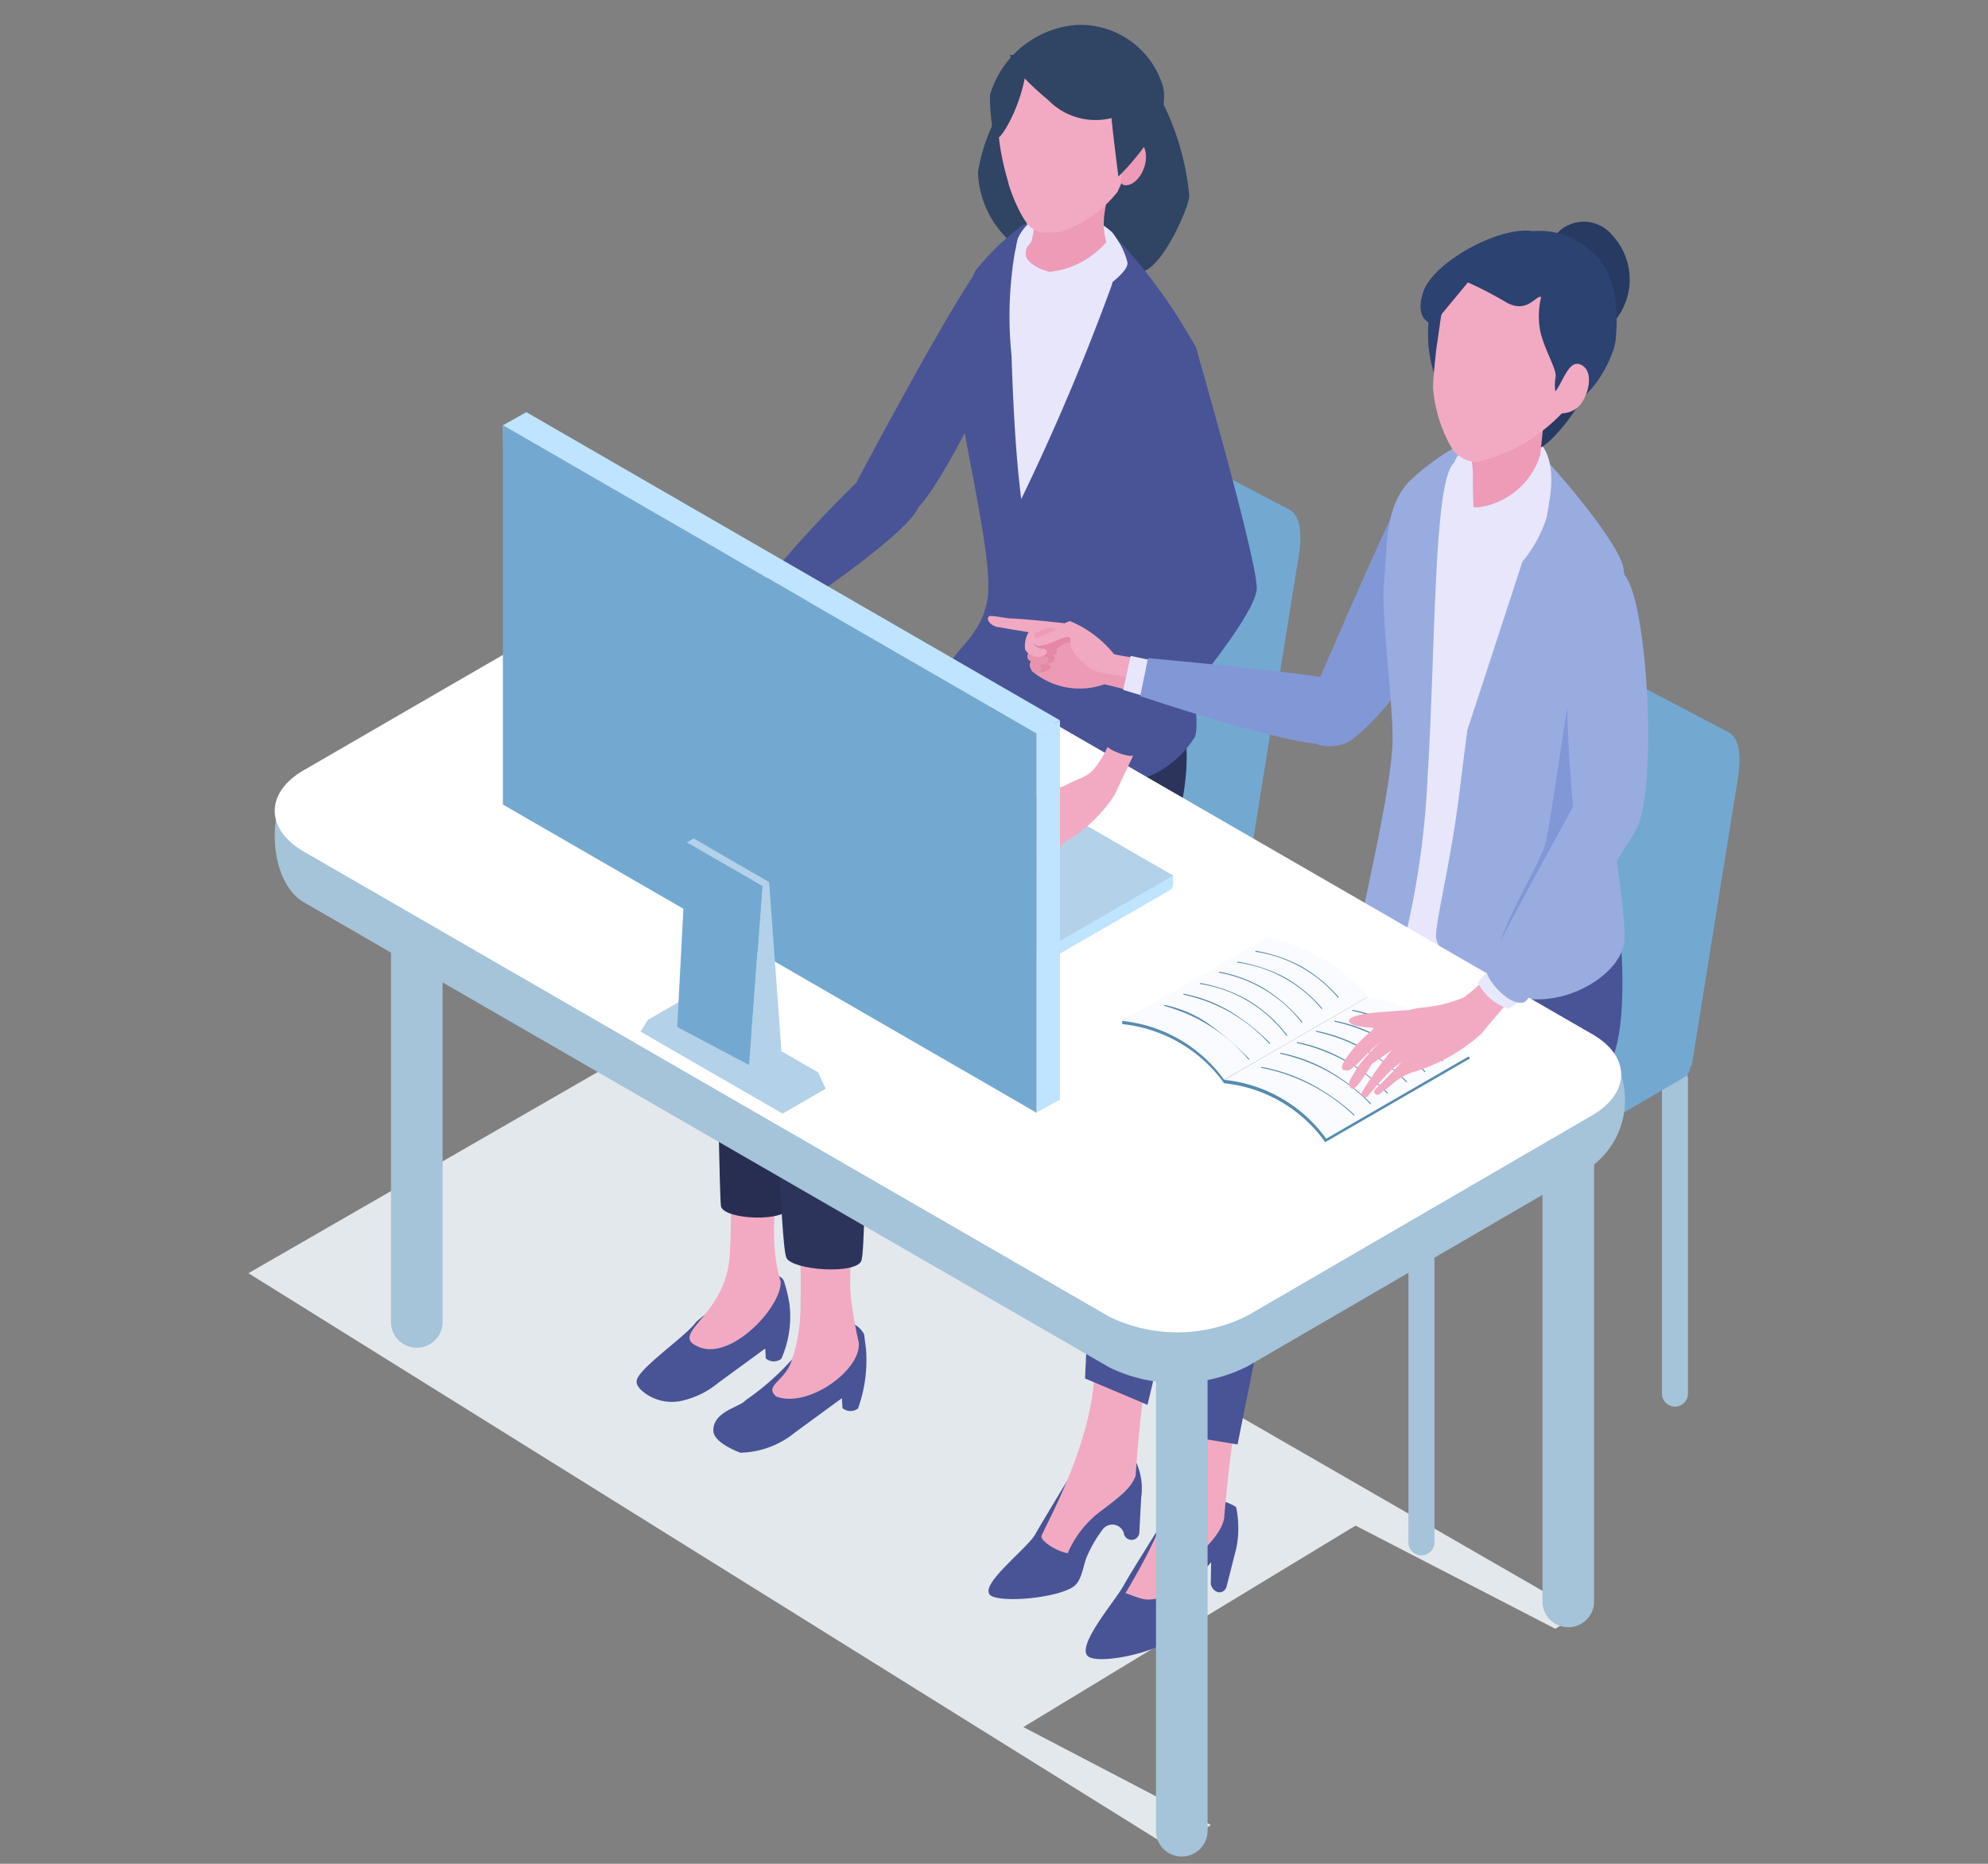 <svg xmlns="http://www.w3.org/2000/svg" xmlns:xlink="http://www.w3.org/1999/xlink" width="80" height="75" viewBox="0 0 80 75">
  <rect x="0" y="0" width="80" height="75" fill="#808080" stroke="none"/>
  <defs>
    <clipPath id="clip-path">
      <rect id="長方形_12138" data-name="長方形 12138" width="80" height="75" transform="translate(-9332 -7465)" fill="#fff" stroke="#707070" stroke-width="1"/>
    </clipPath>
    <clipPath id="clip-path-2">
      <rect id="長方形_9463" data-name="長方形 9463" width="53.609" height="31.754" fill="none"/>
    </clipPath>
  </defs>
  <g id="course" transform="translate(9332 7465)" clip-path="url(#clip-path)">
    <g id="宅建士法定講習" transform="translate(-9322 -7464)">
      <g id="グループ_8855" data-name="グループ 8855" transform="translate(0 41.624)" style="mix-blend-mode: multiply;isolation: isolate">
        <g id="グループ_8854" data-name="グループ 8854" transform="translate(0 0)">
          <g id="グループ_8853" data-name="グループ 8853" clip-path="url(#clip-path-2)">
            <path id="パス_10439" data-name="パス 10439" d="M104.35,37.49,89.4,46.1,126.55,69.244l1.584-.938-7.55-3.942,13.368-8.107,8.04,4.152,1.02-.641Z" transform="translate(-89.403 -37.49)" fill="#e3e8ed"/>
          </g>
        </g>
      </g>
      <path id="パス_10440" data-name="パス 10440" d="M126.361,32.072l-10.329-5.963a1.948,1.948,0,0,1-.749-1.369L117.1,13.4c.042-.255.22-.315.484-.162l10.261,5.379c.709.409.376,1.847.266,2.53Z" transform="translate(-85.957 0.893)" fill="#73a9d1"/>
      <path id="パス_10441" data-name="パス 10441" d="M105.587,47.047c1.662-1.411.814-.309,1.874-1.979.589-.018,1.5-.043,1.65.335a5.484,5.484,0,0,1,.23.965,4.188,4.188,0,0,1-.332,2.17.5.5,0,0,1-.624-.015l-.024-.4L106.478,49.5a3.505,3.505,0,0,1-1.37.7,1.844,1.844,0,0,1-1.6-.291c-.179-.137-.338-.3-.321-.48.044-.492,1.986-1.794,2.4-2.381" transform="translate(-87.568 5.142)" fill="#485496"/>
      <path id="パス_10442" data-name="パス 10442" d="M105.487,48.84c1.279.486,3.264-1.6,3.248-2.641-.587-1.907-.037-4.223-.042-5.146-.017-3.489-2.081-.576-2.081-.576a32.259,32.259,0,0,1,.077,4.52c-.069,2.617-2.61,3.308-1.2,3.843" transform="translate(-87.317 4.38)" fill="#f2aac2"/>
      <path id="パス_10443" data-name="パス 10443" d="M107.191,49.987a10.35,10.35,0,0,0,2.993-3.147c.589-.018,1.368-.263,1.794.477l.076.6a5.726,5.726,0,0,1-.322,2.39.5.5,0,0,1-.624-.016l-.024-.4L109.2,51.269a3.593,3.593,0,0,1-2.2.817s-1.083-.385-1.09-.887c-.012-.776,1.065-.948,1.284-1.211" transform="translate(-87.205 5.372)" fill="#485496"/>
      <path id="パス_10444" data-name="パス 10444" d="M108.163,50.6c1.279.486,3.452-1.078,3.318-2.186a15.778,15.778,0,0,1-.342-2.127c.044-3.9.065-4.232.036-4.937s-1.934-.352-2.2.079.254,1.94.162,5.452a6.662,6.662,0,0,1-.4,2.4c-.318.739-1.055.9-.572,1.321" transform="translate(-86.926 4.596)" fill="#f2aac2"/>
      <path id="パス_10445" data-name="パス 10445" d="M108.608,34.086c-.137,4.879.492,9.7.406,9.98-.19.616-2.567.518-2.774,0-.084-.207-.083-6.026-.44-11.307Z" transform="translate(-87.219 3.504)" fill="#272e52"/>
      <path id="パス_10446" data-name="パス 10446" d="M111.8,34.176s.037,11.536-.195,12.1-2.742.378-3.009-.108-.433-8.624-.725-13.751Z" transform="translate(-86.943 3.459)" fill="#2c345c"/>
      <path id="パス_10447" data-name="パス 10447" d="M106.107,33.084c.682-1.265,10.259-10.372,10.259-10.372s4.043,3.523,2.973,4.668a14.418,14.418,0,0,1-1.806,1.369c2.609-.962,3.966-1.369,3.966-1.369l1.492,2.26-.343,2.026s-13.087,4.185-14.219,5.052a1.411,1.411,0,0,1-2.143-.361,3.5,3.5,0,0,1-.179-3.271" transform="translate(-87.223 2.166)" fill="#272e52"/>
      <path id="パス_10448" data-name="パス 10448" d="M123.509,30.018s-2.38-.286-3.317-.453c-1.65-.3-6.133-3.233-6.133-3.233l2.6-4.926s4.087,1.88,5.328,2.425c3,1.317,1.523,6.187,1.523,6.187" transform="translate(-86.119 1.992)" fill="#2c345c"/>
      <path id="パス_10449" data-name="パス 10449" d="M108.034,33.4c.6-.722,11.314-8.648,11.314-8.648l4.62-1.5c.474-.118,1,5.9-.427,7.138-1.184,1.026-10.69,4.709-11.9,5.071s.212,2.588-.85,2.913a2.672,2.672,0,0,1-2.887-.99,4.637,4.637,0,0,1,.134-3.987" transform="translate(-86.989 2.238)" fill="#2c345c"/>
      <path id="パス_10450" data-name="パス 10450" d="M110.977,18.081s4.445-8.371,5.136-8.848,1.759.746,1.4,1.892c-.758,2.434-3.539,8.006-4.39,8.2-1.252.282-2.146-1.242-2.146-1.242" transform="translate(-86.53 0.357)" fill="#485496"/>
      <path id="パス_10451" data-name="パス 10451" d="M122.737,3.563c-.193-.737-6.15-.269-6.15-.269a7.169,7.169,0,0,0-1.278,3.068,3.908,3.908,0,0,0,1.375,2.859c.58.406,2.639,1.717,2.639,1.717a17.628,17.628,0,0,0,2.649-.578c.863-.323,1.829-2.621,1.839-3.037a10.548,10.548,0,0,0-1.074-3.76" transform="translate(-85.953 -0.44)" fill="#304464"/>
      <path id="パス_10452" data-name="パス 10452" d="M119.067,7.382a15.083,15.083,0,0,1,3.058,2.776l-1.5,17.314-4.71-2.748.826-3.225-1.873-8.758,1.614-3.849s1.356-2.138,2.58-1.509" transform="translate(-86.011 0.109)" fill="#e8e6fb"/>
      <path id="パス_10453" data-name="パス 10453" d="M114.639,14.222c.06-1.33.333-4.141.773-4.559a10.483,10.483,0,0,1,1.815-1.732c.538-.237-.062.363-.3,1.037a15.417,15.417,0,0,0-.145,4.2c.032.81.108,3.576.392,5.787a92.259,92.259,0,0,0,3.621-8.55c.352-.879-.829-2.992-.829-2.992a21.432,21.432,0,0,1,4.251,5.477c.427,1.111-.108,7.732-.6,11.248,0,0,.831,3.492.554,4.371a4.032,4.032,0,0,1-2.884,1.89c-5.221-.622-6.6-4.021-6.886-4.63s1.288-1.166,1.439-3.027-1.261-7.189-1.2-8.519" transform="translate(-86.078 0.129)" fill="#485496"/>
      <path id="パス_10454" data-name="パス 10454" d="M117.871,7.442a1.924,1.924,0,0,0-1.13,1.01,2.506,2.506,0,0,0,.062,1.6l1.117-.026.158-.257c-.056-.214-.15-1.8-.207-2.325" transform="translate(-85.777 0.132)" fill="#e8e6fb"/>
      <path id="パス_10455" data-name="パス 10455" d="M120.7,9.656A1.923,1.923,0,0,0,120.3,8.2a2.513,2.513,0,0,0-1.462-.65l-.47,1.014.161.255c.218.045,1.682.661,2.178.841" transform="translate(-85.546 0.146)" fill="#e8e6fb"/>
      <path id="パス_10456" data-name="パス 10456" d="M117.016,5.778c.169,1.351.471,2.184.22,3.013-.052.171-.222.172-.233.517s.505.615,1.015.754a6.609,6.609,0,0,0,2.661-.358c-1.061-1.531-.226-2.554-.158-4.011Z" transform="translate(-85.727 -0.101)" fill="#ed9bb6"/>
      <path id="パス_10457" data-name="パス 10457" d="M120.317,1.212a10.319,10.319,0,0,0-2.207-.075c-3.284,1.064-1.751,5.588-1.679,5.914.062.292.569,1.657,1.011,1.881.477.242.434.108,1.05.128a4.935,4.935,0,0,0,2.341-1.631c.1-.32,2.677-4.9-.516-6.218" transform="translate(-85.859 -0.712)" fill="#f2aac2"/>
      <path id="パス_10458" data-name="パス 10458" d="M120.474,6.645c.308.093.688-.223.848-.706s.041-.947-.269-1.04-.887,1.653-.579,1.746" transform="translate(-85.276 -0.207)" fill="#ed9bb6"/>
      <path id="パス_10459" data-name="パス 10459" d="M122.66,3.124A3.472,3.472,0,0,0,119.237.761a3.946,3.946,0,0,0-3.5,2.806c-.022.211.045,1.642.257,1.756s1.258-1.8,1.2-3.192a2.714,2.714,0,0,0,2.141,1.126,2.021,2.021,0,0,0,1.183-.172s.046.527.083,1.143c.032.546.3,2.632.3,2.632s1.8-1.684,1.836-3.123a1.626,1.626,0,0,0-.074-.614" transform="translate(-85.896 -0.758)" fill="#304464"/>
      <path id="パス_10460" data-name="パス 10460" d="M120.71,2.4l-4.263-.582c.044.4.494.95,1.533,1.822A2.66,2.66,0,0,0,121.2,4.1a16.656,16.656,0,0,0-.488-1.7" transform="translate(-85.801 -0.616)" fill="#304464"/>
      <path id="パス_10461" data-name="パス 10461" d="M120.406,8.177a3.5,3.5,0,0,1-2.537,1.533l-.134.247h0a4.764,4.764,0,0,0,1.087,1.224S121.077,9.895,121,9.334a2.816,2.816,0,0,0-.59-1.157" transform="translate(-85.63 0.23)" fill="#e8e6fb"/>
      <path id="パス_10462" data-name="パス 10462" d="M141.951,39.978l-10.328-5.963a1.954,1.954,0,0,1-.75-1.369L132.7,21.3c.041-.255.219-.315.483-.162L143.44,26.52c.709.409.376,1.847.266,2.53Z" transform="translate(-83.88 1.946)" fill="#73a9d1"/>
      <path id="パス_10463" data-name="パス 10463" d="M131.117,56.777a.524.524,0,0,1-.523-.524V43.1a.524.524,0,1,1,1.047,0V56.253a.524.524,0,0,1-.524.524" transform="translate(-83.917 4.812)" fill="#a5c3d9"/>
      <path id="パス_10464" data-name="パス 10464" d="M140.121,51.433a.524.524,0,0,1-.524-.524V38.286a.524.524,0,1,1,1.047,0V50.909a.524.524,0,0,1-.524.524" transform="translate(-82.718 4.17)" fill="#a5c3d9"/>
      <path id="パス_10465" data-name="パス 10465" d="M142.827,38.953,132.8,44.782a.544.544,0,0,1-.546,0l-10.1-5.831a.545.545,0,0,1,0-.943l10.031-5.829a.544.544,0,0,1,.546,0l10.1,5.832a.544.544,0,0,1,0,.942" transform="translate(-85.078 3.417)" fill="#73a9d1"/>
      <path id="パス_10466" data-name="パス 10466" d="M121.42,51.652a.477.477,0,0,1,.233.274,2.573,2.573,0,0,1,.172,1.371l-.074,1.4a.315.315,0,0,1-.627,0,.484.484,0,0,0-.852-.129,5.078,5.078,0,0,0-.67,1.182c-.122.368-.194.924-.524,1.129-.78.486-3.038.638-3.342.31-.4-.434,1.509-1.862,1.828-2.434.231-.417,1.462-2.449,1.8-3a.472.472,0,0,1,.238-.2,1.953,1.953,0,0,1,1.819.093" transform="translate(-85.903 5.984)" fill="#485496"/>
      <path id="パス_10467" data-name="パス 10467" d="M121.968,47.611a52.83,52.83,0,0,0-.616,5.321c-.2.529-.694.869-1.3,1.342a4.157,4.157,0,0,0-1.433,1.767c-.439-.071-1.06-.47-1.055-.674s2.45-4.3,2.1-7.47a.46.46,0,0,1,.526-.45Z" transform="translate(-85.653 5.46)" fill="#f2aac2"/>
      <path id="パス_10468" data-name="パス 10468" d="M136.831,35.633l-12.454,5.082-2.754,11.537L119.11,51.19s.408-10.635,1.575-12.534,12.249-7.578,12.249-7.578l4.371.953Z" transform="translate(-85.446 3.28)" fill="#485496"/>
      <path id="パス_10469" data-name="パス 10469" d="M125.186,53.432a4.189,4.189,0,0,1,.017,1.62l-.389,1.541c-.073.372-.527.372-.648-.05l.016-.886a7,7,0,0,0-1.275,2.014c-.122.39-.189.975-.533,1.2-.811.524-2.841.893-3.166.554-.431-.45,1.126-2.228,1.453-2.834.274-.512,2.014-3.259,2.014-3.259a2.663,2.663,0,0,1,2.511.1" transform="translate(-85.443 6.208)" fill="#485496"/>
      <path id="パス_10470" data-name="パス 10470" d="M125.153,48.833s-.283,2.388-.388,3.192-.239,2.287-.239,2.287c0,.681-.869,1.445-1.441,2a6.7,6.7,0,0,0-1.227,1.363c-.53.094-.567.059-1.309-.215,2.411-4.055,2-4.938,2.223-8.567Z" transform="translate(-85.255 5.645)" fill="#f2aac2"/>
      <path id="パス_10471" data-name="パス 10471" d="M139.511,38.936c-1.234,1.039-12.4,3.635-12.4,3.635l-2.264,11.26-2.729-.446s.7-10.75,1.318-11.974,11.428-10.227,11.428-10.227l5.363,1.879s.518,4.834-.716,5.873" transform="translate(-85.046 3.294)" fill="#485496"/>
      <path id="パス_10472" data-name="パス 10472" d="M126.856,26.5c.26-.6,3.282-7.7,3.815-8.527s1.486-1.47,1.726-1.232c.595.6.223,2.955.26,3.908.107,2.839-3.267,6.645-4.161,6.923-1.228.378-1.9-.468-1.64-1.072" transform="translate(-84.422 1.364)" fill="#8297d6"/>
      <path id="パス_10473" data-name="パス 10473" d="M139.055,22.356c-.264-1.211-1.866-5.009-2.885-5.965l-2.5-.815a8.681,8.681,0,0,0-3.07,2.286c-.911,1.327-.688,5.227-.542,6.61s.057,4.481.076,6.429a13.742,13.742,0,0,1-.6,3.885s4.192,2.687,5.97,2.751c1.838.067,2.661-.2,2.881-1.453a28.8,28.8,0,0,0-.063-4.617c1.525-3.184.99-7.9.726-9.111" transform="translate(-84.057 1.216)" fill="#e8e6fb"/>
      <path id="パス_10474" data-name="パス 10474" d="M133.614,15.354a9.576,9.576,0,0,0-2.771,1.844c-1.023,1.1-.863,2.746-1,3.988-.139,1.261.325,4.509.342,6.287.017,1.827-1.128,6.489-1.288,7.571s1.1,2.064,1.537,1.489a34.242,34.242,0,0,0,1.16-7.453c.341-5.58.228-12.425,1.165-12.7.654-.188.856-1.03.856-1.03" transform="translate(-84.145 1.186)" fill="#99ace0"/>
      <path id="パス_10475" data-name="パス 10475" d="M139.112,20.618c-.241-1.1-2.864-4.16-3.794-5.032a4.383,4.383,0,0,1,.509,2.391c-.292.954-2.994,9.186-2.994,9.186s-.145,1.116-.329,2.6c-.341,2.754-.989,5.243-.926,5.766.1.8,2.269,2.4,3.946,2.466s3.409-1.082,3.61-2.224-1.011-7.68-1.011-7.68a13.423,13.423,0,0,0,.988-7.472" transform="translate(-83.786 1.217)" fill="#99ace0"/>
      <path id="パス_10476" data-name="パス 10476" d="M135.642,31.131c-.688,1.7-2.943,5.028-1.385,5.235,1.141.152,2.918-2.226,3.648-3.817s-.05-10.43-.188-10.987c-.523-2.116-1.738,8.736-2.075,9.569" transform="translate(-83.501 1.977)" fill="#8297d6"/>
      <path id="パス_10477" data-name="パス 10477" d="M132.493,16.016c-.461.16-.585,2.9-.585,2.9l1.872.07s1.494-2.014,1.331-2.635c-.112-.434-2.158-.492-2.619-.332" transform="translate(-83.742 1.263)" fill="#e8e6fb"/>
      <path id="パス_10478" data-name="パス 10478" d="M135.266,15.474a1.234,1.234,0,0,0-1.654.049c.144.007,2.244,2.49,2.244,2.49s.416-1.869-.589-2.538" transform="translate(-83.515 1.164)" fill="#e8e6fb"/>
      <path id="パス_10479" data-name="パス 10479" d="M136.121,8.126a4.322,4.322,0,0,0-1.414,3.282c.093.756.732,2.6,1.113,2.568.687-.054,2.2-1.671,2.768-2.576a2.609,2.609,0,0,0-.329-3.1,1.482,1.482,0,0,0-2.138-.178" transform="translate(-83.371 0.174)" fill="#263a62"/>
      <path id="パス_10480" data-name="パス 10480" d="M134.294,15.253c.4.665.8,1.08,1.138.9.618-.326,2.185-2.269,1.915-3.16-.128-.425-3.717,1.154-3.053,2.262" transform="translate(-83.435 0.862)" fill="#263a62"/>
      <path id="パス_10481" data-name="パス 10481" d="M131.455,10.587c.2-.9,5.292-.937,5.292-.937s-.045,4.911-.384,5.2a3.826,3.826,0,0,1-3.972-.014c-.607-.3-1.463-1.907-.936-4.247" transform="translate(-83.824 0.427)" fill="#2c4270"/>
      <path id="パス_10482" data-name="パス 10482" d="M132.745,15.467c0,.491.173,1.1.155,1.516-.012.264.023,1.29.023,1.29,1.012.129,1.86-.535,2.637-1.535l.18-1.813s-2.994.32-2.995.543" transform="translate(-83.63 1.129)" fill="#ed9bb6"/>
      <path id="パス_10483" data-name="パス 10483" d="M133.177,17.279a1.375,1.375,0,0,1-.9-.478,5.708,5.708,0,0,1-.807-2.521c0-.412.127-1.533.127-1.533s.114-.785.162-1.124c.394-2.815,3.091-3.42,5.309-2.083,2.82,1.7.84,3.72-.376,5.732a7.976,7.976,0,0,1-1.143.988,6.863,6.863,0,0,1-2.368,1.02" transform="translate(-83.801 0.321)" fill="#f2aac2"/>
      <path id="パス_10484" data-name="パス 10484" d="M137.959,8.965a3.041,3.041,0,0,0-2.4-.879c-1.375-.219-4.019,1.252-4.422,2.437s.4,1.309.4,1.309l1.394-1.683a15.069,15.069,0,0,1,1.513.786c.866.51,1.218-.28,1.435-.2a3.2,3.2,0,0,0-.036,1.38c.171.768.688,1.559.614,1.86,0,0-.243,1.242.743.979.725-.194,1.614-1.76,1.681-2.537.159-1.836-.245-2.908-.912-3.455" transform="translate(-83.86 0.215)" fill="#2c4270"/>
      <path id="パス_10485" data-name="パス 10485" d="M136.012,13.661c-.286.521-.749.8-.345,1.023a.986.986,0,0,0,1.31-.425c.286-.522.341-1.19-.065-1.411s-.615.291-.9.812" transform="translate(-83.262 0.845)" fill="#f2aac2"/>
      <path id="パス_10486" data-name="パス 10486" d="M135.681,15.893a3.036,3.036,0,0,1-2.938,2.292l-.173.378,2.353,1.773a5.277,5.277,0,0,0,.968-1.767c.163-.792.356-2.45-.208-2.678" transform="translate(-83.654 1.258)" fill="#e8e6fb"/>
      <path id="パス_10487" data-name="パス 10487" d="M123.706,48.179v18.9a1.039,1.039,0,1,1-2.077,0v-18.9Z" transform="translate(-85.111 5.558)" fill="#a5c3d9"/>
      <path id="パス_10488" data-name="パス 10488" d="M137.431,40.094v18.9a1.039,1.039,0,0,1-2.077,0v-18.9Z" transform="translate(-83.283 4.481)" fill="#a5c3d9"/>
      <path id="パス_10489" data-name="パス 10489" d="M96.54,30.111v18.9a1.039,1.039,0,1,1-2.077,0v-18.9Z" transform="translate(-88.729 3.151)" fill="#a5c3d9"/>
      <path id="パス_10490" data-name="パス 10490" d="M143.351,43.939l-13.86,8.055a6.263,6.263,0,0,1-5.559.056L91.516,33.333c-1.568-.905-1.576-4.415-.018-5.318,0,0,14.245-6.219,14.457-6.3a6.528,6.528,0,0,1,4.289-.053,5.781,5.781,0,0,1,.93.433l.1.056,1.1.638c.042.024.085.048.127.075l.559.322.061.034,30.26,15.433a3.328,3.328,0,0,1-.032,5.289" transform="translate(-89.279 1.981)" fill="#a5c3d9"/>
      <path id="パス_10491" data-name="パス 10491" d="M143.351,42.139l-13.86,8.055a6.263,6.263,0,0,1-5.559.056L91.516,31.533c-1.568-.905-1.576-2.375-.018-3.278,0,0,14.245-8.259,14.457-8.341a6.528,6.528,0,0,1,4.289-.053,5.782,5.782,0,0,1,.93.433l.1.056,1.1.638c.042.024.085.048.127.075l.559.322.061.034,30.26,17.471c1.516.879,1.523,2.343-.032,3.25" transform="translate(-89.279 1.742)" fill="#fff"/>
      <path id="パス_10492" data-name="パス 10492" d="M124.531,39.017a5.774,5.774,0,0,0-4.1-2.381v-.124l5.8-3.227a7.193,7.193,0,0,1,4.1,2.368Z" transform="translate(-85.271 3.574)" fill="#568bb0"/>
      <path id="パス_10493" data-name="パス 10493" d="M124.533,38.894a5.768,5.768,0,0,0-4.1-2.369l5.8-3.351a7.2,7.2,0,0,1,4.1,2.369Z" transform="translate(-85.271 3.559)" fill="#fafbff"/>
      <path id="パス_10494" data-name="パス 10494" d="M128.486,35.533a5.362,5.362,0,0,0-3.33-1.856l.007-.039a6.123,6.123,0,0,1,1.785.592,5.846,5.846,0,0,1,1.568,1.277Z" transform="translate(-84.641 3.621)" fill="#568bb0"/>
      <path id="パス_10495" data-name="パス 10495" d="M127.914,35.935a5.322,5.322,0,0,0-3.4-1.873l.007-.039a6.463,6.463,0,0,1,1.8.573,5.58,5.58,0,0,1,1.617,1.312Z" transform="translate(-84.726 3.673)" fill="#568bb0"/>
      <path id="パス_10496" data-name="パス 10496" d="M127.2,36.435a5.449,5.449,0,0,0-3.335-2.015l.007-.039a5.493,5.493,0,0,1,1.82.678,6.2,6.2,0,0,1,1.538,1.351Z" transform="translate(-84.813 3.72)" fill="#568bb0"/>
      <path id="パス_10497" data-name="パス 10497" d="M126.679,36.914a5.364,5.364,0,0,0-3.491-2.093l.008-.039a6.007,6.007,0,0,1,1.874.658,5.614,5.614,0,0,1,1.639,1.449Z" transform="translate(-84.903 3.774)" fill="#568bb0"/>
      <path id="パス_10498" data-name="パス 10498" d="M126.07,37.188A6.481,6.481,0,0,0,122.6,35.2l.008-.037a5.763,5.763,0,0,1,1.848.694,8.277,8.277,0,0,1,1.643,1.3Z" transform="translate(-84.982 3.824)" fill="#568bb0"/>
      <path id="パス_10499" data-name="パス 10499" d="M125.321,37.767a6.759,6.759,0,0,0-3.4-2.167l.007-.039a4.8,4.8,0,0,1,1.814.784,12,12,0,0,1,1.607,1.394Z" transform="translate(-85.072 3.878)" fill="#568bb0"/>
      <path id="パス_10500" data-name="パス 10500" d="M128.118,41.11a5.7,5.7,0,0,0-4.069-2.371l0-.137,5.8-3.234a7.193,7.193,0,0,1,4.1,2.368Z" transform="translate(-84.789 3.852)" fill="#568bb0"/>
      <path id="パス_10501" data-name="パス 10501" d="M128.155,40.985a5.773,5.773,0,0,0-4.1-2.369l5.8-3.351a7.2,7.2,0,0,1,4.1,2.369Z" transform="translate(-84.788 3.838)" fill="#fafbff"/>
      <path id="パス_10502" data-name="パス 10502" d="M132.233,37.806a7.063,7.063,0,0,0-3.636-2.032l.008-.039a6.407,6.407,0,0,1,1.93.716,8.117,8.117,0,0,1,1.726,1.328Z" transform="translate(-84.183 3.901)" fill="#568bb0"/>
      <path id="パス_10503" data-name="パス 10503" d="M131.6,38.192a7.073,7.073,0,0,0-3.636-2.033l.008-.039a6.38,6.38,0,0,1,1.93.717,8.111,8.111,0,0,1,1.726,1.327Z" transform="translate(-84.268 3.952)" fill="#568bb0"/>
      <path id="パス_10504" data-name="パス 10504" d="M130.945,38.551a7.073,7.073,0,0,0-3.636-2.033l.008-.039a6.38,6.38,0,0,1,1.93.717,8.112,8.112,0,0,1,1.726,1.327Z" transform="translate(-84.354 4)" fill="#568bb0"/>
      <path id="パス_10505" data-name="パス 10505" d="M130.266,38.951a7.073,7.073,0,0,0-3.636-2.033l.008-.039a6.38,6.38,0,0,1,1.93.717,8.111,8.111,0,0,1,1.726,1.327Z" transform="translate(-84.445 4.053)" fill="#568bb0"/>
      <path id="パス_10506" data-name="パス 10506" d="M129.675,39.332a7.073,7.073,0,0,0-3.636-2.033l.008-.039a6.38,6.38,0,0,1,1.93.717,8.111,8.111,0,0,1,1.726,1.327Z" transform="translate(-84.524 4.104)" fill="#568bb0"/>
      <path id="パス_10507" data-name="パス 10507" d="M129.095,39.718a7.465,7.465,0,0,0-3.735-1.92l.008-.036a6.976,6.976,0,0,1,1.983.677,8.359,8.359,0,0,1,1.772,1.253Z" transform="translate(-84.614 4.17)" fill="#568bb0"/>
      <path id="パス_10508" data-name="パス 10508" d="M119.055,35.173,106.105,27.7v-.51l5.146-2.461L124.387,31.8v.337a.3.3,0,0,1-.15.259l-4.81,2.777a.369.369,0,0,1-.372,0" transform="translate(-87.178 2.434)" fill="#bfe4ff"/>
      <path id="パス_10509" data-name="パス 10509" d="M119.241,34.83l-13.136-7.584,5.146-2.97,13.136,7.583Z" transform="translate(-87.178 2.374)" fill="#b3d1e8"/>
      <path id="パス_10510" data-name="パス 10510" d="M108.17,21.793c.416-.164.369.407.475.711s-.088.529-.225.747a8.047,8.047,0,0,1-1.584,1.394c-.369-.131-1.775-.63-1.033-1.4a7.245,7.245,0,0,1,2.368-1.449" transform="translate(-87.247 2.04)" fill="#f2aac2"/>
      <path id="パス_10511" data-name="パス 10511" d="M107.954,20.75l1.541.273a23.558,23.558,0,0,0-1.044,2.135l-1.781-.4a20.523,20.523,0,0,0,1.284-2.007" transform="translate(-87.103 1.905)" fill="#f2aac2"/>
      <path id="パス_10512" data-name="パス 10512" d="M105.093,25.2c.158-.105,1.176-1.241,1.293-1.382s.227-.265.321-.4c.078-.3-.233-.467-.529-.29a9.693,9.693,0,0,0-1.4,1.861c.043.215.156.318.314.212" transform="translate(-87.355 2.212)" fill="#f2aac2"/>
      <path id="パス_10513" data-name="パス 10513" d="M105.309,24.6c.158-.107,1.176-1.241,1.293-1.382s.227-.265.321-.4c.078-.3-.734.129-1.031.306-.21.177-.935,1.069-.9,1.265.043.215.156.318.314.212" transform="translate(-87.326 2.167)" fill="#f2aac2"/>
      <path id="パス_10514" data-name="パス 10514" d="M105.49,25.411c.153-.159.856-.95.972-1.091.1-.126.227-.265.321-.4.078-.3-.09-.5-.386-.322-.148.134-1.319,1.631-1.421,1.8s.1.443.514.009" transform="translate(-87.333 2.275)" fill="#f2aac2"/>
      <path id="パス_10515" data-name="パス 10515" d="M105.938,25.53c.282-.318.976-1.183,1.32-1.477.188-.449-.15-.514-.695.014a5.389,5.389,0,0,0-1.218,1.6c.037.221.3.224.593-.133" transform="translate(-87.28 2.297)" fill="#f2aac2"/>
      <path id="パス_10516" data-name="パス 10516" d="M108.393,23.14c-.114.3-.075,1.148-.215,1.363s-.086.423-.212.671c-.208.076-.4-.313-.321-.577s-.028-.374-.1-.655c-.122-.46-.519-.327-.453-.726.107-.644,1.037-.861,1.214-.861.223,0,.291.267.091.785" transform="translate(-87.048 2.119)" fill="#f2aac2"/>
      <path id="パス_10517" data-name="パス 10517" d="M111.453,17.047c.647-.359,2.92-.12,2.513.96s-4.81,4.011-4.81,4.011-1.613-.162-1.75-.513a50.339,50.339,0,0,1,4.047-4.458" transform="translate(-87.005 1.391)" fill="#485496"/>
      <path id="パス_10518" data-name="パス 10518" d="M118.184,27.978c-.193.051-.684.238-.917.317-.271.092-.972.369-.882.543.112.214,1.057-.07,1.247-.083.229-.015.513.182.69.053s.236-.929-.138-.831" transform="translate(-85.81 2.866)" fill="#f2aac2"/>
      <path id="パス_10519" data-name="パス 10519" d="M116.568,29.993a4.118,4.118,0,0,1,.724-1.3L117.7,29a.847.847,0,0,0-.113.078c-.24.195-.644,1.164-.852,1.228-.266.083-.22-.119-.168-.314" transform="translate(-85.79 2.962)" fill="#f2aac2"/>
      <path id="パス_10520" data-name="パス 10520" d="M116.992,30.827a.2.2,0,0,1-.137-.207c.011-.153.1-.341.124-.493a7.894,7.894,0,0,1,.675-1.286l.381.278c-.059.1-.62.76-.62.76s-.258,1-.423.948" transform="translate(-85.747 2.982)" fill="#f2aac2"/>
      <path id="パス_10521" data-name="パス 10521" d="M117.3,31.188a11.953,11.953,0,0,1,.57-1.551l.012-.026a.816.816,0,0,1-.392-.029c-.094-.068.039-.248.039-.248a.961.961,0,0,1-.407-.028c-.105-.062.017-.27.017-.27a3.11,3.11,0,0,1,1.369-1.041c.653-.34.88-.344,1.2-.655a4.127,4.127,0,0,0,.624-1.031l1.079.259s-.641,1.333-.828,1.751a5.755,5.755,0,0,1-1.873,1.828,2.16,2.16,0,0,0-.559.6c-.112.154-.223.278-.263.343-.075.12-.275.043-.171-.134a11.814,11.814,0,0,0,.582-1.063c-.093.129-.221.287-.221.287a11.892,11.892,0,0,0-.542,1.066c-.024.135-.266.083-.233-.054" transform="translate(-85.716 2.645)" fill="#f2aac2"/>
      <path id="パス_10522" data-name="パス 10522" d="M119.87,28.3c.025.173.939.543,1.161.392s4.913-5.456,4.889-6.73-2.439-9.637-2.439-9.637c-.7-1.625-2.153-.114-2.5,1.31-.32,1.3,2.288,6.938,1.947,8.043s-3.079,6.448-3.054,6.621" transform="translate(-85.345 0.689)" fill="#485496"/>
      <path id="パス_10523" data-name="パス 10523" d="M130.9,35.747c-.245,0-.891.065-1.191.084-.351.023-1.275.128-1.222.364.065.29,1.279.255,1.507.3.278.056.553.381.8.284s.578-1.03.1-1.032" transform="translate(-84.198 3.902)" fill="#f2aac2"/>
      <path id="パス_10524" data-name="パス 10524" d="M128.355,37.667a5.073,5.073,0,0,1,1.278-1.318l.386.5a1.044,1.044,0,0,0-.159.057c-.349.155-1.138,1.177-1.406,1.188-.343.014-.223-.211-.1-.425" transform="translate(-84.232 3.982)" fill="#f2aac2"/>
      <path id="パス_10525" data-name="パス 10525" d="M128.6,38.793a.247.247,0,0,1-.1-.29c.062-.179.227-.374.3-.547a9.784,9.784,0,0,1,1.214-1.312l.366.452c-.1.1-.98.7-.98.7s-.628,1.109-.808.993" transform="translate(-84.197 4.021)" fill="#f2aac2"/>
      <path id="パス_10526" data-name="パス 10526" d="M128.944,39.228a14.794,14.794,0,0,1,1.174-1.662l.023-.026c-.054-.009-.374-.061-.457-.162s.125-.281.125-.281a1.192,1.192,0,0,1-.474-.164c-.1-.109.107-.315.107-.315a3.814,3.814,0,0,1,1.962-.8,5.477,5.477,0,0,0,1.631-.4,5.063,5.063,0,0,0,1.073-1.026l1.2.653s-1.19,1.379-1.546,1.818a7.106,7.106,0,0,1-2.811,1.573,2.645,2.645,0,0,0-.856.531c-.182.147-.354.259-.423.324-.127.119-.341-.037-.161-.213A14.839,14.839,0,0,0,130.544,38c-.153.122-.355.271-.355.271a14.3,14.3,0,0,0-.985,1.094c-.071.153-.343.014-.261-.139" transform="translate(-84.139 3.722)" fill="#f2aac2"/>
      <path id="パス_10527" data-name="パス 10527" d="M133.581,34.231l-.521.6a2.093,2.093,0,0,0,1.194,1.05c.227,0,.771-.6.771-.6Z" transform="translate(-83.589 3.7)" fill="#e6e8fb"/>
      <path id="パス_10528" data-name="パス 10528" d="M136.633,21.47a61.313,61.313,0,0,0,.22,8.238s-3.439,6.234-3.485,6.572.91,1.488,1.513,1.3c.342-.108,3.562-5.422,4.467-6.88s.538-8.871-.357-10.221-2.061-1.193-2.358.993" transform="translate(-83.548 1.753)" fill="#99ace0"/>
      <path id="パス_10529" data-name="パス 10529" d="M120.441,23.243a3.867,3.867,0,0,0-1.19-.885,3.572,3.572,0,0,0-1.338-.213,1.011,1.011,0,0,0-.564.062.948.948,0,0,0-.295.531c-.04.284.174.576.2.752.029.212-.108.366.057.474a2.961,2.961,0,0,0,2.851.484,14.772,14.772,0,0,1,1.778.511l.334-1.412a14.377,14.377,0,0,1-1.831-.3" transform="translate(-85.721 2.089)" fill="#ec9ab5"/>
      <path id="パス_10530" data-name="パス 10530" d="M117.344,23.344a2.931,2.931,0,0,1,.372.09c.073.007.3.083.275.176s-.252.164-.252.164-.331.114-.473-.069-.083-.351.077-.36" transform="translate(-85.703 2.25)" fill="#e587a6"/>
      <path id="パス_10531" data-name="パス 10531" d="M117.294,23.322c.092-.006.21.117.21.117s.141.156.1.256c-.045.116-.277.17-.352.071a.482.482,0,0,1-.1-.2c-.022-.133.037-.235.142-.24" transform="translate(-85.708 2.247)" fill="#e794af"/>
      <path id="パス_10532" data-name="パス 10532" d="M117.905,23.15a2.2,2.2,0,0,1-.229,0,.031.031,0,0,0-.023,0,.032.032,0,0,0-.007.017c-.017.091-.108.346-.067.347a1.6,1.6,0,0,0,.418-.1.163.163,0,0,0,.1-.2c-.017-.045-.136-.074-.189-.076" transform="translate(-85.651 2.224)" fill="#e587a6"/>
      <path id="パス_10533" data-name="パス 10533" d="M117.5,23.129c-.088-.027-.151-.15-.244-.144a.226.226,0,0,0-.145.366.741.741,0,0,0,.239.126.526.526,0,0,0,.433.033c.111-.026.2-.244.056-.3a.869.869,0,0,0-.339-.076" transform="translate(-85.719 2.203)" fill="#e794af"/>
      <path id="パス_10534" data-name="パス 10534" d="M116.8,21.9a11.029,11.029,0,0,0,2.091.205c.023.425-.942.5-.942.5l-.522-.214-1-.165c-.334-.105.2-.365.376-.329" transform="translate(-85.819 2.057)" fill="#ec9ab5"/>
      <path id="パス_10535" data-name="パス 10535" d="M116.539,21.844c1.1.06,2.27.207,2.27.207.023.424-.477.156-.695.169s-.381.221-.588.209-1.534-.248-1.534-.248c-.334-.105-.453-.441-.193-.432.19.006.576.086.74.1" transform="translate(-85.906 2.038)" fill="#f1a9c1"/>
      <path id="パス_10536" data-name="パス 10536" d="M117.851,23.235a1.068,1.068,0,0,0,.333-.091.156.156,0,0,0,.007-.189.47.47,0,0,0-.218-.059,2.871,2.871,0,0,0-.547-.082c-.028,0-.219.267-.069.377s.436.041.494.043" transform="translate(-85.688 2.179)" fill="#e587a6"/>
      <path id="パス_10537" data-name="パス 10537" d="M117.565,22.99a.708.708,0,0,1-.245-.176,1.433,1.433,0,0,0,.065-.5c-.014-.054-.06-.151-.208-.052a1.073,1.073,0,0,0-.192.776.489.489,0,0,0,.257.222c.331.19.612-.012.621-.12.012-.165-.255-.137-.3-.154" transform="translate(-85.732 2.101)" fill="#f1a9c1"/>
      <path id="パス_10538" data-name="パス 10538" d="M119.557,23.581c.031-.468-.968-1.39-1.155-1.313a2.488,2.488,0,0,0-.372.238,1.016,1.016,0,0,1-.657.127.086.086,0,0,0-.093.1c.022.269.312.211.606.28.178.042.1.056.21.05s.415-.349.638-.312c.194.032.792,1.3.823.832" transform="translate(-85.69 2.106)" fill="#e587a6"/>
      <path id="パス_10539" data-name="パス 10539" d="M120.536,23.27a4.454,4.454,0,0,0-1.781-1.339,1.594,1.594,0,0,0-.572.341,6.574,6.574,0,0,1-.741.324c-.083.035-.178-.006-.2.033-.1.145.148.306.289.3a1.8,1.8,0,0,0,.543-.16c.036-.015.53-.243.654-.192s-.048.279.12.517a2.679,2.679,0,0,0,.866.825,6.694,6.694,0,0,0,1.031.2c.633.186,1.174.424,1.277.406.006,0,.254-.975.254-.975s-1.384-.2-1.735-.284" transform="translate(-85.699 2.062)" fill="#f1a9c1"/>
      <path id="パス_10540" data-name="パス 10540" d="M121.222,24.763l-.756-.228.3-1.368.767.163Z" transform="translate(-85.266 2.227)" fill="#e8e6fb"/>
      <path id="パス_10541" data-name="パス 10541" d="M129.059,24.173c.361.263,1.18,2.5-.5,2.537s-7.407-1.916-7.49-1.933l.315-1.53s7.315.663,7.676.926" transform="translate(-85.186 2.237)" fill="#8297d6"/>
      <path id="パス_10542" data-name="パス 10542" d="M99.382,14.512l-.945.527,21.473,12.4.944-.527Z" transform="translate(-88.2 1.074)" fill="#bfe4ff"/>
      <path id="パス_10543" data-name="パス 10543" d="M117.386,25.979V41.243l.945-.527V25.452Z" transform="translate(-85.676 2.531)" fill="#bfe4ff"/>
      <path id="パス_10544" data-name="パス 10544" d="M119.909,27.374V42.638L98.764,29.954l-.326-14.977Z" transform="translate(-88.2 1.136)" fill="#cfd4e3"/>
      <path id="パス_10545" data-name="パス 10545" d="M119.909,42.638l-21.472-12.4V14.977l21.472,12.4Z" transform="translate(-88.2 1.136)" fill="#73a9d1"/>
      <path id="パス_10546" data-name="パス 10546" d="M110.776,38.926l-1.734,1-5.719-3.3.3-.473,1.437-.528,5.409,2.641Z" transform="translate(-87.549 3.886)" fill="#b3d1e8"/>
      <path id="パス_10547" data-name="パス 10547" d="M110.431,38.311l-1.592.919L103.586,36.2l1.592-.919Z" transform="translate(-87.514 3.84)" fill="#b3d1e8"/>
      <path id="パス_10548" data-name="パス 10548" d="M107.179,38.56l1.3-.59-.494-6.765-.271.156Z" transform="translate(-87.035 3.297)" fill="#b3d1e8"/>
      <path id="パス_10549" data-name="パス 10549" d="M105.016,29.788l-.389,7.428,2.892,1.532.537-7.2Z" transform="translate(-87.375 3.109)" fill="#73a9d1"/>
      <path id="パス_10550" data-name="パス 10550" d="M108.289,31.411l-.27.156-3.049-1.76.271-.158Z" transform="translate(-87.33 3.09)" fill="#b3d1e8"/>
    </g>
  </g>
</svg>
